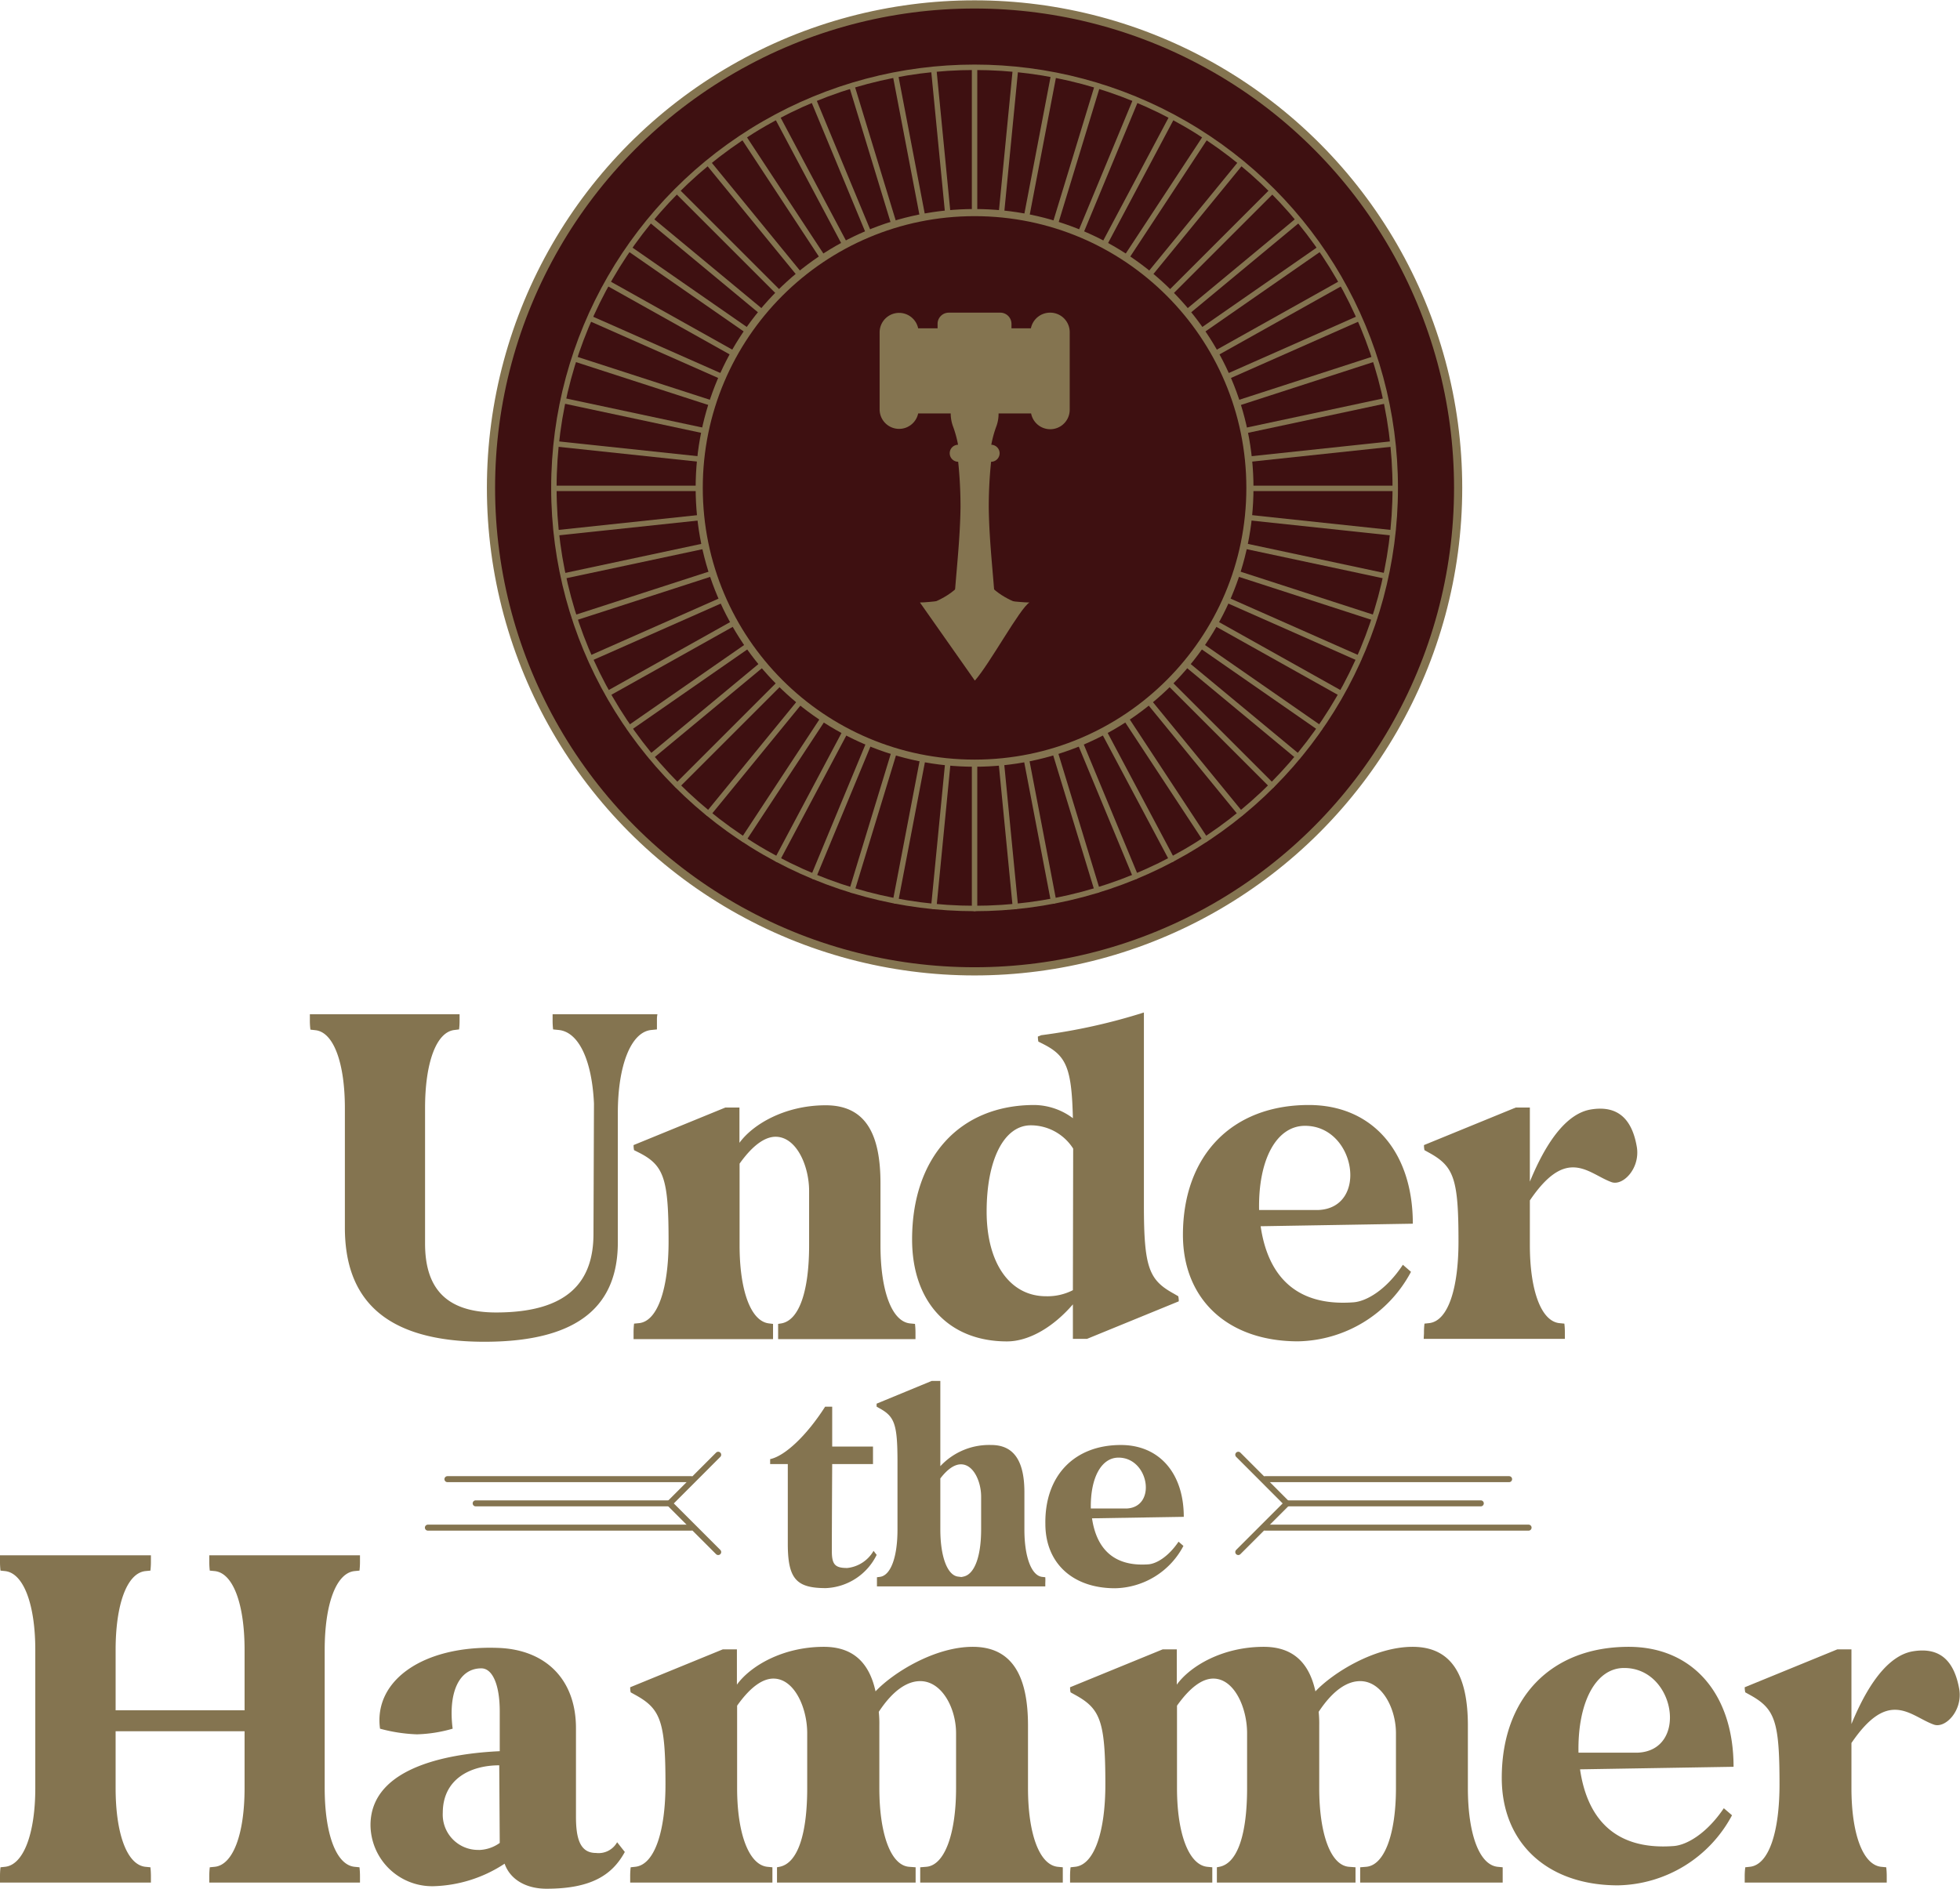 <svg xmlns="http://www.w3.org/2000/svg" width="278" height="268" viewBox="0 0 277.68 267.6">
  <defs>
    <style>
      .cls-1 {
        fill: #847450;
      }

      .cls-2, .cls-3, .cls-4 {
        fill: none;
      }

      .cls-2, .cls-3, .cls-4, .cls-5 {
        stroke: #847450;
      }

      .cls-2, .cls-4, .cls-5 {
        stroke-linecap: round;
        stroke-linejoin: round;
      }

      .cls-2 {
        stroke-width: 0.85px;
      }

      .cls-3 {
        stroke-miterlimit: 10;
        stroke-width: 1.16px;
        fill: #3e1011;
      }

      .cls-4 {
        stroke-width: 0.77px;
      }

      .cls-5 {
        fill: #3e1011;
        stroke-width: 1.01px;
      }
    </style>
  </defs>
  <g id="Layer_2" data-name="Layer 2">
    <g id="Layer_5" data-name="Layer 5">
      <g>
        <g>
          <path class="cls-1" d="M43.9,144.47v-.79H65.11v.79a10.87,10.87,0,0,1-.07,1.36l-.65.08c-2.59.28-4.17,4.67-4.17,11.06v19.2c0,6,2.66,9.77,10.06,9.77,10.14,0,13.8-4.31,13.8-11.14l.07-18.47c-.28-6.11-2.15-10.14-5-10.42l-.79-.08a10.87,10.87,0,0,1-.07-1.36v-.79H93.14a3.71,3.71,0,0,0-.07.79v1.36l-.8.08c-2.87.28-4.74,5-4.74,11.78V176c0,8.62-5.1,14.09-18.9,14.09-14.45,0-19.77-6.33-19.77-16.17V157c0-6.39-1.58-10.78-4.17-11.06l-.71-.08A9.53,9.53,0,0,1,43.9,144.47Z"/>
          <path class="cls-1" d="M89.76,188.89a11,11,0,0,1,.07-1.37l.72-.07c2.66-.29,4.17-5,4.17-11.57,0-8.91-.65-10.78-4.17-12.58l-.72-.36a3.38,3.38,0,0,1-.07-.72l13-5.32h2v5c1.87-2.59,6.4-5.32,12.22-5.32s7.76,4.32,7.76,11.07v8.77c0,6.4,1.58,10.78,4.17,11.07l.72.07a11,11,0,0,1,.07,1.37v.79H110.24v-2.16l.44-.07c2.58-.43,3.95-4.67,3.95-11.07v-7.69c0-3.59-1.8-7.69-4.75-7.69-1.43,0-3.16,1.08-5.1,3.81v11.57c0,6.4,1.58,10.78,4.17,11.07l.57.07v2.16H89.76Z"/>
          <path class="cls-1" d="M166.31,183.28c-3.53-1.94-4.25-3.66-4.25-12.58V143.43a83.4,83.4,0,0,1-14.55,3.22l-.47.19a3.38,3.38,0,0,0,.07.72l.72.36c3.24,1.65,4,3.38,4.17,10.49a9.28,9.28,0,0,0-5.46-1.87c-10.57,0-17.32,7.41-17.32,19.05,0,8.84,5.17,14.45,13.44,14.45,3.09,0,6.54-2,9.34-5.25v4.89h2l13-5.32a3.38,3.38,0,0,0-.07-.72Zm-14.31-.5a7.89,7.89,0,0,1-3.81.86c-5.1,0-8.41-4.67-8.41-12s2.45-12.22,6.26-12.22a7.12,7.12,0,0,1,6,3.3Z"/>
          <path class="cls-1" d="M185.42,156.54c9,0,14.74,6.62,14.74,16.82l-21.56.36c.93,6.4,4.45,11.43,13.15,10.78,1.87-.14,4.67-1.79,7-5.32l1.15,1a18.51,18.51,0,0,1-16,9.85c-9.91,0-16.31-5.9-16.31-15.1C167.6,163.73,174.5,156.54,185.42,156.54Zm-7,14.88h8.34c7.18-.29,5.32-11.93-1.87-11.93C180.82,159.49,178.24,164.31,178.38,171.42Z"/>
          <path class="cls-1" d="M201.74,188.89a11,11,0,0,1,.07-1.37l.65-.07c2.73-.29,4.17-5,4.17-11.57,0-8.91-.65-10.64-4.17-12.58l-.65-.36a3.38,3.38,0,0,1-.07-.72l13-5.32h2v10.5c1.37-3.31,4.24-9.42,8.55-10.21,4.1-.72,6,1.58,6.62,5.39.43,3-2,5.46-3.6,4.89-1.79-.65-3.45-2.09-5.46-2.09-1.73,0-3.67,1.08-6.11,4.68v6.32c0,6.4,1.58,10.78,4.17,11.07l.72.07a11,11,0,0,1,.07,1.37v.79h-20Z"/>
        </g>
        <g>
          <path class="cls-1" d="M0,266.73v-.79a11.24,11.24,0,0,1,.07-1.38l.66-.07C3.34,264.2,5,259.78,5,253.33V233.76c0-6.45-1.66-10.88-4.27-11.17l-.66-.07A11,11,0,0,1,0,221.14v-.79H21.38v.79a11,11,0,0,1-.07,1.38l-.72.07c-2.61.29-4.21,4.72-4.21,11.17v8.55H34.65v-8.55c0-6.45-1.6-10.88-4.21-11.17l-.72-.07a11,11,0,0,1-.07-1.38v-.79H51v.79a11,11,0,0,1-.07,1.38l-.72.07c-2.61.29-4.21,4.72-4.21,11.17v19.57c0,6.45,1.6,10.87,4.21,11.16l.72.07a11.24,11.24,0,0,1,.07,1.38v.79H29.65v-.79a11.24,11.24,0,0,1,.07-1.38l.72-.07c2.61-.29,4.21-4.71,4.21-11.16v-8.05H16.38v8.05c0,6.45,1.6,10.87,4.21,11.16l.72.07a11.24,11.24,0,0,1,.07,1.38v.79Z"/>
          <path class="cls-1" d="M70.8,248.11v-5.66c0-3.69-1-6.08-2.61-6.08-3.19,0-4.71,3.47-4.06,8.55a20,20,0,0,1-5.07.8,22.76,22.76,0,0,1-5.22-.8c-.94-6.81,6.09-11.82,16.67-11.45,6.74.21,11.09,4.42,11.09,11.38v12.53c0,3.12.58,5.15,2.83,5.15a3,3,0,0,0,3-1.52l1.09,1.38c-1.74,3.18-4.64,5.21-11.09,5.21-2.9,0-5.15-1.3-5.94-3.55a19.23,19.23,0,0,1-10,3.19,8.74,8.74,0,0,1-9-8.7C52.54,250.06,64.42,248.4,70.8,248.11Zm-3,14a5.29,5.29,0,0,0,3-1l-.07-11c-4,0-8,1.88-8,6.74A5,5,0,0,0,67.83,262.1Z"/>
          <path class="cls-1" d="M89.28,265.94a11.24,11.24,0,0,1,.07-1.38l.65-.07c2.76-.29,4.28-5.08,4.28-11.67,0-9-.72-10.73-4.28-12.69l-.65-.36a3.38,3.38,0,0,1-.07-.72l13.12-5.37h2v5c1.88-2.61,6.45-5.36,12.32-5.36,4.2,0,6.45,2.32,7.32,6.31,2.53-2.68,8.41-6.31,13.77-6.31,5.73,0,7.83,4.35,7.83,11.16v8.85c0,6.45,1.59,10.87,4.2,11.16l.73.07v2.17H130.37v-2.17l.87-.07c2.61-.22,4.21-4.71,4.21-11.16v-7.76c0-3.55-2-7.39-5.08-7.39-1.73,0-3.77,1.16-5.87,4.35a15.9,15.9,0,0,1,.08,1.95v8.85c0,6.45,1.59,10.94,4.2,11.16l.94.07v2.17H110.08v-2.17l.36-.07c2.61-.51,3.92-4.71,3.92-11.16v-7.76c0-3.62-1.82-7.75-4.79-7.75-1.45,0-3.19,1.08-5.14,3.84v11.67c0,6.45,1.66,10.87,4.27,11.16l.73.07v2.17H89.28Z"/>
          <path class="cls-1" d="M151.6,265.94a11.24,11.24,0,0,1,.07-1.38l.65-.07c2.76-.29,4.28-5.08,4.28-11.67,0-9-.72-10.73-4.28-12.69l-.65-.36a3.38,3.38,0,0,1-.07-.72l13.12-5.37h2v5c1.88-2.61,6.45-5.36,12.32-5.36,4.2,0,6.45,2.32,7.32,6.31,2.54-2.68,8.41-6.31,13.77-6.31,5.73,0,7.83,4.35,7.83,11.16v8.85c0,6.45,1.59,10.87,4.2,11.16l.73.07v2.17H192.7v-2.17l.86-.07c2.61-.22,4.21-4.71,4.21-11.16v-7.76c0-3.55-2-7.39-5.07-7.39-1.74,0-3.77,1.16-5.88,4.35a15.9,15.9,0,0,1,.08,1.95v8.85c0,6.45,1.59,10.94,4.2,11.16l.94.07v2.17H172.4v-2.17l.36-.07c2.61-.51,3.92-4.71,3.92-11.16v-7.76c0-3.62-1.81-7.75-4.79-7.75-1.45,0-3.18,1.08-5.14,3.84v11.67c0,6.45,1.66,10.87,4.27,11.16l.73.07v2.17H151.6Z"/>
          <path class="cls-1" d="M230.74,233.32c9.06,0,14.86,6.67,14.86,17l-21.75.36c.94,6.45,4.49,11.53,13.27,10.87,1.88-.14,4.71-1.81,7.1-5.36l1.16,1a18.69,18.69,0,0,1-16.16,9.93c-10,0-16.46-6-16.46-15.22C212.76,240.57,219.72,233.32,230.74,233.32Zm-7.11,15H232c7.25-.29,5.37-12-1.88-12C226.1,236.29,223.49,241.15,223.63,248.32Z"/>
          <path class="cls-1" d="M247.18,265.94a9.86,9.86,0,0,1,.08-1.38l.65-.07c2.75-.29,4.2-5.08,4.2-11.67,0-9-.65-10.73-4.2-12.69l-.65-.36a3,3,0,0,1-.08-.72l13.12-5.37h2v10.58c1.38-3.33,4.28-9.49,8.63-10.29,4.13-.72,6,1.6,6.66,5.44.44,3-2,5.51-3.62,4.93-1.81-.65-3.48-2.1-5.51-2.1-1.74,0-3.69,1.08-6.16,4.71v6.38c0,6.45,1.6,10.87,4.2,11.16l.73.07a11.24,11.24,0,0,1,.07,1.38v.79H247.18Z"/>
        </g>
        <g>
          <path class="cls-1" d="M109.11,207.42v-.7c2.09-.43,5.18-3.34,7.79-7.43h1v5.65h5.78v2.48H117.9s-.05,8.56-.05,12.34c0,1.92.48,2.39,2.18,2.39a4.89,4.89,0,0,0,3.73-2.43l.44.57A8.4,8.4,0,0,1,117,225c-4.18,0-5.39-1.3-5.39-6.3V207.42Z"/>
          <path class="cls-1" d="M132,195.64h1.22v12.08a9.44,9.44,0,0,1,7.22-3c3.43,0,4.69,2.61,4.69,6.7v5.3c0,3.87,1,6.52,2.52,6.69l.44.05a7,7,0,0,1,0,.83v.47H124.24v-1.3l.39-.05c1.57-.17,2.52-2.82,2.52-6.69v-9.61c0-5.39-.43-6.43-2.56-7.6l-.39-.22a2.07,2.07,0,0,1,0-.43Zm4.13,11.82c-.82,0-1.82.57-2.91,2v7.22c0,3.87,1,6.52,2.52,6.69l.39.05h.13l.22-.05c1.57-.3,2.52-2.82,2.52-6.69v-4.65C139,209.94,137.94,207.46,136.15,207.46Z"/>
          <path class="cls-1" d="M158.8,204.72c5.44,0,8.91,4,8.91,10.18l-13,.21c.57,3.87,2.7,6.91,8,6.52,1.13-.09,2.82-1.08,4.26-3.21l.69.6a11.18,11.18,0,0,1-9.69,6c-6,0-9.87-3.56-9.87-9.13C148,209.07,152.2,204.72,158.8,204.72Zm-4.26,9h5.05c4.34-.17,3.21-7.21-1.13-7.21C156,206.51,154.46,209.42,154.54,213.72Z"/>
        </g>
        <g>
          <polyline class="cls-2" points="175.43 206.1 182.32 213 175.43 219.89"/>
          <g>
            <line class="cls-2" x1="179.25" y1="209.56" x2="213.8" y2="209.56"/>
            <line class="cls-2" x1="179.25" y1="216.43" x2="216.56" y2="216.43"/>
            <line class="cls-2" x1="182.33" y1="212.99" x2="209.79" y2="212.99"/>
          </g>
          <g>
            <g>
              <line class="cls-2" x1="97.93" y1="209.56" x2="63.39" y2="209.56"/>
              <line class="cls-2" x1="97.93" y1="216.43" x2="60.62" y2="216.43"/>
              <line class="cls-2" x1="94.86" y1="212.99" x2="67.39" y2="212.99"/>
            </g>
            <polyline class="cls-2" points="101.75 206.1 94.86 213 101.75 219.89"/>
          </g>
        </g>
        <g>
          <g>
            <circle class="cls-3" cx="138.07" cy="69.09" r="68.51"/>
            <circle class="cls-4" cx="138.07" cy="69.09" r="59.6"/>
            <line class="cls-4" x1="138.07" y1="128.69" x2="138.07" y2="9.63"/>
            <line class="cls-4" x1="78.55" y1="69.16" x2="197.6" y2="69.16"/>
            <line class="cls-4" x1="95.98" y1="27.07" x2="180.17" y2="111.25"/>
            <line class="cls-4" x1="100.39" y1="23.08" x2="175.75" y2="115.24"/>
            <line class="cls-4" x1="175.75" y1="23.08" x2="100.39" y2="115.24"/>
            <line class="cls-4" x1="115.27" y1="14.17" x2="160.88" y2="124.15"/>
            <line class="cls-4" x1="120.71" y1="12.22" x2="155.44" y2="126.1"/>
            <line class="cls-4" x1="155.44" y1="12.22" x2="120.71" y2="126.1"/>
            <line class="cls-4" x1="160.88" y1="14.17" x2="115.27" y2="124.15"/>
            <line class="cls-4" x1="170.77" y1="19.42" x2="105.37" y2="118.9"/>
            <line class="cls-4" x1="105.37" y1="19.42" x2="170.77" y2="118.9"/>
            <line class="cls-4" x1="110.14" y1="16.59" x2="166.01" y2="121.73"/>
            <line class="cls-4" x1="166.01" y1="16.59" x2="110.14" y2="121.73"/>
            <line class="cls-4" x1="149.26" y1="10.69" x2="126.88" y2="127.63"/>
            <line class="cls-4" x1="126.88" y1="10.69" x2="149.26" y2="127.63"/>
            <line class="cls-4" x1="132.3" y1="9.91" x2="143.85" y2="128.41"/>
            <line class="cls-4" x1="143.85" y1="9.91" x2="132.3" y2="128.41"/>
            <line class="cls-4" x1="180.17" y1="27.07" x2="95.98" y2="111.25"/>
            <line class="cls-4" x1="186.97" y1="35.21" x2="89.17" y2="103.11"/>
            <line class="cls-4" x1="89.17" y1="35.21" x2="186.97" y2="103.11"/>
            <line class="cls-4" x1="92.25" y1="31.16" x2="183.89" y2="107.16"/>
            <line class="cls-4" x1="183.89" y1="31.16" x2="92.25" y2="107.16"/>
            <line class="cls-4" x1="192.51" y1="45.08" x2="83.63" y2="93.24"/>
            <line class="cls-4" x1="196.29" y1="56.74" x2="79.86" y2="81.58"/>
            <line class="cls-4" x1="197.27" y1="62.86" x2="78.88" y2="75.46"/>
            <line class="cls-4" x1="78.88" y1="62.86" x2="197.27" y2="75.46"/>
            <line class="cls-4" x1="79.86" y1="56.74" x2="196.29" y2="81.58"/>
            <line class="cls-4" x1="83.63" y1="45.08" x2="192.51" y2="93.24"/>
            <line class="cls-4" x1="86.13" y1="40.08" x2="190.01" y2="98.24"/>
            <line class="cls-4" x1="190.01" y1="40.08" x2="86.13" y2="98.24"/>
            <line class="cls-4" x1="81.44" y1="50.81" x2="194.7" y2="87.51"/>
            <line class="cls-4" x1="194.7" y1="50.81" x2="81.44" y2="87.51"/>
            <circle class="cls-5" cx="138.07" cy="69.09" r="39.01"/>
          </g>
          <g>
            <path class="cls-1" d="M148.76,44.26a2.77,2.77,0,0,0-2.71,2.22H143.3v-.64a1.59,1.59,0,0,0-1.59-1.58h-7.29a1.59,1.59,0,0,0-1.59,1.58v.64h-2.75a2.76,2.76,0,0,0-5.46.54V58a2.76,2.76,0,0,0,5.46.54h4.61a5.31,5.31,0,0,0,.35,1.9,15.58,15.58,0,0,1,.69,2.54,1.2,1.2,0,0,0-1.18,1.2h0a1.21,1.21,0,0,0,1.2,1.21h0a62.93,62.93,0,0,1,.33,6.4c-.14,11.08-3.09,21.74,2,21.74s2.12-10.66,2-21.74a62.93,62.93,0,0,1,.33-6.4h0a1.21,1.21,0,0,0,1.21-1.21h0a1.21,1.21,0,0,0-1.18-1.2,15.58,15.58,0,0,1,.69-2.54,5.07,5.07,0,0,0,.34-1.9h4.61a2.76,2.76,0,0,0,5.47-.54V47A2.76,2.76,0,0,0,148.76,44.26Z"/>
            <path class="cls-1" d="M130.33,85.33c1.44,0,4.65-.53,7.52-.53s6.53.53,8,.53c-1.33.77-5.68,8.78-7.74,11.07"/>
            <path class="cls-1" d="M131.68,85.53s3.95-1.27,5.12-4-.37,5.09-.47,5.09S131.68,85.53,131.68,85.53Z"/>
            <path class="cls-1" d="M144.47,85.53s-3.95-1.27-5.12-4,.36,5.09.46,5.09S144.47,85.53,144.47,85.53Z"/>
          </g>
        </g>
      </g>
    </g>
  </g>
</svg>
